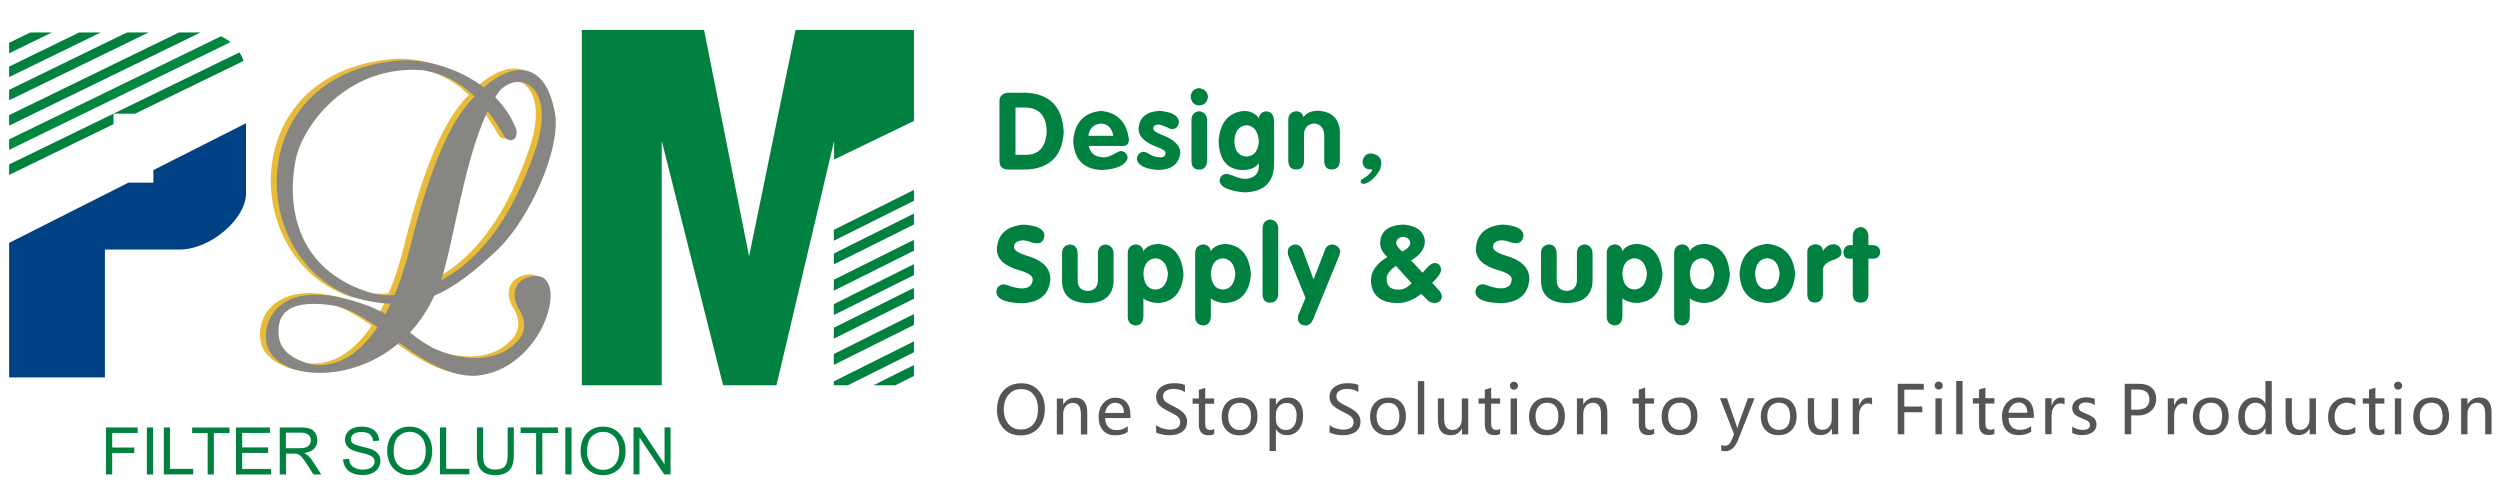 <?xml version="1.0" encoding="UTF-8"?>
<svg id="logo" xmlns="http://www.w3.org/2000/svg" width="326" height="65.2" viewBox="0 0 326 65.2">
  <defs>
    <style>
      .cls-1 {
        fill: #555;
      }

      .cls-2 {
        fill: #004183;
      }

      .cls-3 {
        fill: #005c37;
      }

      .cls-4 {
        fill: #878683;
      }

      .cls-5 {
        fill: #00813f;
      }

      .cls-6 {
        fill: #e8bb38;
      }

      .cls-7 {
        fill: #008740;
      }
    </style>
  </defs>
  <path class="cls-5" d="M178.84,22.09h-.11c-.66,0-1.01-.33-1.05-.99,.08-.7,.44-1.06,1.1-1.1,1.21,.18,1.6,.9,1.16,2.15-.55,.96-1.21,1.56-1.98,1.82-.22,.04-.39-.02-.49-.16-.08-.22-.02-.37,.16-.44,.66-.37,1.1-.77,1.32-1.21-.04-.04-.07-.05-.11-.05m-10.85-1.05v-5.4c0-.7,.35-1.08,1.05-1.16,.51,.04,.82,.29,.94,.77,.37-.55,1.01-.83,1.93-.83,1.76,.11,2.7,1.01,2.81,2.7v3.91c-.07,.7-.42,1.05-1.05,1.05s-.95-.35-.99-1.05v-3.52c-.08-.88-.51-1.36-1.32-1.43-.84,.08-1.29,.55-1.32,1.43v3.52c-.04,.7-.37,1.05-.99,1.05-.66,0-1.01-.35-1.05-1.05Zm-3.83-2.64c-.11-1.32-.64-2.02-1.6-2.09-.99,.07-1.52,.75-1.6,2.04,.04,1.32,.57,2,1.6,2.04,.95-.04,1.49-.7,1.6-1.98Zm1.98-2.75v5.84c-.08,2.31-1.36,3.51-3.86,3.58-2.09-.19-3.18-.7-3.25-1.54,.07-.51,.35-.81,.83-.88,.18,0,.48,.08,.88,.22,.66,.29,1.21,.44,1.65,.44,1.1-.08,1.69-.59,1.76-1.54v-.44h-.06c-.44,.55-1.12,.82-2.04,.82-2.02-.04-3.07-1.3-3.14-3.8,.18-2.42,1.3-3.73,3.36-3.91,.84,.04,1.47,.35,1.87,.94,.11-.55,.44-.85,.99-.88,.62,.04,.95,.42,.99,1.16Zm-9.78-4.18c.7,.11,1.08,.48,1.16,1.1-.07,.74-.46,1.12-1.16,1.16-.66-.04-1.03-.42-1.1-1.16,.07-.66,.44-1.03,1.1-1.1Zm-.99,9.58v-5.4c0-.7,.33-1.08,.99-1.16,.66,.07,1.01,.46,1.05,1.16v5.4c-.08,.7-.42,1.05-1.05,1.05s-.95-.35-.99-1.05Zm-1.63-5.18c-.07,.59-.35,.9-.82,.94-.15,.04-.39-.04-.72-.22-.51-.22-.88-.35-1.1-.39-.48,.04-.72,.22-.72,.55,0,.26,.39,.53,1.16,.82,1.58,.62,2.37,1.4,2.37,2.31-.15,1.47-1.1,2.22-2.86,2.26-1.73-.11-2.66-.59-2.81-1.43,.08-.55,.35-.86,.83-.94,.26,0,.57,.13,.94,.39,.44,.22,.85,.33,1.21,.33,.51,.04,.77-.16,.77-.61,0-.22-.4-.48-1.21-.77-1.54-.59-2.31-1.36-2.31-2.31,.07-1.47,.99-2.26,2.75-2.37,1.58,.15,2.42,.62,2.53,1.43Zm-11.82,1.82h3.25c-.18-1.03-.72-1.56-1.6-1.6-.95,.08-1.5,.61-1.65,1.6Zm4.41,1.32h-4.35c.18,.96,.82,1.45,1.93,1.49,.4,0,.9-.16,1.49-.5,.37-.22,.64-.33,.82-.33,.48,.07,.75,.37,.83,.88-.26,.95-1.36,1.49-3.3,1.6-2.42-.07-3.69-1.34-3.8-3.8,.18-2.38,1.4-3.69,3.63-3.91,2.13,.22,3.34,1.45,3.63,3.69,0,.63-.29,.92-.88,.88Zm-13.91-5.01v6.17h1.43c1.65-.04,2.53-1.05,2.64-3.03-.04-2.06-.97-3.1-2.81-3.14h-1.27Zm-2.09,7.05v-7.93c.04-.62,.39-.97,1.05-1.05h2.37c3.16,.15,4.81,1.85,4.96,5.12-.18,3.12-1.8,4.75-4.85,4.9h-2.42c-.73-.04-1.1-.39-1.1-1.05Z"/>
  <path class="cls-5" d="M241.6,38.41v-4.68h-.44c-.51,0-.77-.29-.77-.88,.07-.55,.33-.84,.77-.88h.44v-1.21c.04-.7,.39-1.08,1.05-1.16,.59,.07,.92,.46,.99,1.16v1.21h.6c.59,.04,.9,.33,.94,.88-.04,.59-.35,.88-.94,.88h-.6v4.68c-.04,.7-.37,1.05-.99,1.05-.66,0-1.01-.35-1.05-1.05m-5.93,0v-5.51c0-.62,.35-.97,1.05-1.05,.62,.04,.95,.33,.99,.88,.37-.59,.84-.88,1.43-.88,.63,.07,.95,.44,.99,1.1,0,.37-.29,.66-.88,.88-.15,.04-.26,.08-.33,.11-.84,.33-1.25,.77-1.21,1.32v3.14c-.08,.7-.42,1.05-1.05,1.05s-.95-.35-.99-1.05Zm-5.21-4.74c-.99,.07-1.52,.75-1.6,2.04,.08,1.32,.61,2,1.6,2.04,.95-.04,1.49-.71,1.6-2.04-.11-1.29-.64-1.96-1.6-2.04Zm0-1.87c2.2,.22,3.41,1.52,3.63,3.91-.18,2.42-1.4,3.69-3.63,3.8-2.28-.11-3.49-1.38-3.63-3.8,.18-2.38,1.4-3.69,3.63-3.91Zm-10.11,3.86c.07,1.36,.6,2.06,1.6,2.09,.96-.07,1.49-.75,1.6-2.04-.11-1.25-.64-1.93-1.6-2.04-.99,.07-1.52,.74-1.6,1.98Zm-2.04,5.62v-8.26c0-.7,.35-1.08,1.05-1.16,.55,.04,.88,.33,.99,.88,.37-.59,1.01-.9,1.93-.94,2.02,.15,3.12,1.49,3.3,4.02-.22,2.35-1.34,3.58-3.36,3.69-.77-.04-1.39-.24-1.87-.6v2.37c-.04,.74-.37,1.12-.99,1.16-.7-.08-1.05-.46-1.05-1.16Zm-6.75-5.62c.07,1.36,.6,2.06,1.6,2.09,.96-.07,1.49-.75,1.6-2.04-.11-1.25-.64-1.93-1.6-2.04-.99,.07-1.52,.74-1.6,1.98Zm-2.04,5.62v-8.26c0-.7,.35-1.08,1.05-1.16,.55,.04,.88,.33,.99,.88,.37-.59,1.01-.9,1.93-.94,2.02,.15,3.12,1.49,3.3,4.02-.22,2.35-1.34,3.58-3.36,3.69-.77-.04-1.39-.24-1.87-.6v2.37c-.04,.74-.37,1.12-.99,1.16-.7-.08-1.05-.46-1.05-1.16Zm-8.57-4.62v-3.63c0-.7,.35-1.08,1.05-1.16,.62,.04,.95,.42,.99,1.16v3.63c.04,.81,.48,1.23,1.32,1.27,.81-.04,1.25-.46,1.32-1.27v-3.63c0-.7,.33-1.08,.99-1.16,.66,.07,1.01,.46,1.05,1.16v3.63c-.07,1.87-1.19,2.83-3.36,2.86-2.2-.04-3.32-.99-3.36-2.86Zm-5.04-7.38c1.76,.11,2.68,.57,2.75,1.38-.07,.7-.39,1.05-.94,1.05-.18,0-.44-.04-.77-.11-.29-.15-.66-.24-1.1-.27-.77,.04-1.16,.33-1.16,.88,0,.4,.53,.77,1.6,1.1,2.09,.59,3.14,1.61,3.14,3.08-.15,1.98-1.36,3.03-3.63,3.14-2.24-.04-3.38-.53-3.41-1.48,.04-.59,.35-.92,.94-.99,.29,.04,.6,.13,.94,.27,.59,.18,1.06,.27,1.43,.27,.92,0,1.4-.4,1.43-1.21,0-.44-.59-.82-1.76-1.16-1.95-.55-2.92-1.47-2.92-2.75,.11-1.95,1.27-3.01,3.47-3.19Zm-12.01,2.42c-.04-.48-.35-.75-.94-.82-.55,.07-.84,.31-.88,.71-.07,.29,.18,.7,.77,1.21,.66-.33,1.01-.7,1.05-1.1Zm.11,2.26l1.49,1.6,.55-.61c.37-.44,.74-.66,1.1-.66,.48,.07,.74,.37,.77,.88,0,.33-.26,.77-.77,1.32l-.39,.39,.99,1.1c.18,.26,.27,.5,.27,.72-.07,.51-.4,.79-.99,.82-.29-.04-.53-.11-.71-.22l-.99-.99c-.99,.81-2.02,1.21-3.09,1.21-2.24-.04-3.4-1.01-3.47-2.92,0-1.21,.71-2.24,2.15-3.08-.66-.59-.97-1.21-.94-1.87,.04-1.47,1.03-2.26,2.97-2.37,1.8,.15,2.75,.88,2.86,2.2-.04,.99-.64,1.82-1.82,2.48Zm.06,2.97l-2.04-2.26c-.84,.59-1.25,1.16-1.21,1.71,0,.92,.5,1.38,1.49,1.38,.62,.04,1.21-.24,1.76-.82Zm-13.83,1.93l-2.26-5.56c-.04-.15-.05-.33-.05-.55,.04-.48,.35-.77,.94-.88,.48,.04,.81,.27,.99,.71l1.43,3.86,1.49-3.86c.15-.44,.48-.68,.99-.71,.59,.11,.92,.4,.99,.88-.04,.22-.07,.4-.11,.55l-3.41,8.32c-.22,.51-.53,.79-.94,.83-.66-.04-1.01-.33-1.05-.88,0-.15,.02-.33,.05-.55,0-.04,.02-.05,.05-.05l.88-2.09Zm-5.6-.44v-8.7c.04-.66,.37-1.03,.99-1.1,.62,.07,.97,.44,1.05,1.1v8.7c-.08,.7-.42,1.05-1.05,1.05s-.95-.35-.99-1.05Zm-6.75-2.75c.07,1.36,.6,2.06,1.6,2.09,.96-.07,1.49-.75,1.6-2.04-.11-1.25-.64-1.93-1.6-2.04-.99,.07-1.52,.74-1.6,1.98Zm-2.04,5.62v-8.26c0-.7,.35-1.08,1.05-1.16,.55,.04,.88,.33,.99,.88,.37-.59,1.01-.9,1.93-.94,2.02,.15,3.12,1.49,3.3,4.02-.22,2.35-1.34,3.58-3.36,3.69-.77-.04-1.39-.24-1.87-.6v2.37c-.04,.74-.37,1.12-.99,1.16-.7-.08-1.05-.46-1.05-1.16Zm-6.75-5.62c.07,1.36,.6,2.06,1.6,2.09,.96-.07,1.49-.75,1.6-2.04-.11-1.25-.64-1.93-1.6-2.04-.99,.07-1.52,.74-1.6,1.98Zm-2.04,5.62v-8.26c0-.7,.35-1.08,1.05-1.16,.55,.04,.88,.33,.99,.88,.37-.59,1.01-.9,1.93-.94,2.02,.15,3.12,1.49,3.3,4.02-.22,2.35-1.34,3.58-3.36,3.69-.77-.04-1.39-.24-1.87-.6v2.37c-.04,.74-.37,1.12-.99,1.16-.7-.08-1.05-.46-1.05-1.16Zm-8.57-4.62v-3.63c0-.7,.35-1.08,1.05-1.16,.62,.04,.95,.42,.99,1.16v3.63c.04,.81,.48,1.23,1.32,1.27,.81-.04,1.25-.46,1.32-1.27v-3.63c0-.7,.33-1.08,.99-1.16,.66,.07,1.01,.46,1.05,1.16v3.63c-.07,1.87-1.19,2.83-3.36,2.86-2.2-.04-3.32-.99-3.36-2.86Zm-5.04-7.38c1.76,.11,2.68,.57,2.75,1.38-.07,.7-.39,1.05-.94,1.05-.18,0-.44-.04-.77-.11-.29-.15-.66-.24-1.1-.27-.77,.04-1.16,.33-1.16,.88,0,.4,.53,.77,1.6,1.1,2.09,.59,3.14,1.61,3.14,3.08-.15,1.98-1.36,3.03-3.63,3.14-2.24-.04-3.38-.53-3.41-1.48,.04-.59,.35-.92,.94-.99,.29,.04,.6,.13,.94,.27,.59,.18,1.06,.27,1.43,.27,.92,0,1.4-.4,1.43-1.21,0-.44-.59-.82-1.76-1.16-1.95-.55-2.92-1.47-2.92-2.75,.11-1.95,1.27-3.01,3.47-3.19Z"/>
  <path class="cls-1" d="M324.9,56.63h-.83v-2.67c0-.97-.35-1.45-1.06-1.45-.37,0-.67,.14-.9,.41-.23,.27-.35,.62-.35,1.03v2.68h-.83v-4.69h.83v.78h.02c.35-.59,.87-.89,1.54-.89,.52,0,.91,.16,1.18,.49,.27,.33,.4,.81,.4,1.44v2.87Zm-9.36-2.32c0,.54,.14,.97,.41,1.28,.27,.31,.64,.47,1.1,.47s.84-.15,1.09-.46c.25-.3,.37-.74,.37-1.31s-.12-1.01-.37-1.32c-.25-.31-.61-.46-1.09-.46s-.84,.16-1.11,.48c-.27,.32-.41,.76-.41,1.32Zm-.85,.03c0-.78,.22-1.39,.65-1.84,.43-.45,1.02-.67,1.76-.67s1.26,.22,1.66,.65c.4,.43,.6,1.03,.6,1.79s-.21,1.34-.64,1.8c-.43,.46-1,.68-1.72,.68s-1.26-.22-1.68-.66c-.42-.44-.63-1.02-.63-1.74Zm-2.4,2.3v-4.69h.83v4.69h-.83Zm-.1-6.35c0-.15,.05-.27,.15-.37,.1-.1,.22-.15,.37-.15s.28,.05,.38,.15c.1,.1,.16,.22,.16,.37s-.05,.27-.16,.37c-.1,.1-.23,.15-.38,.15s-.28-.05-.37-.15c-.1-.1-.15-.22-.15-.37Zm-1.28,6.3c-.18,.1-.43,.15-.73,.15-.84,0-1.26-.47-1.26-1.4v-2.71h-.81v-.69h.81v-1.13l.83-.26v1.39h1.17v.69h-1.17v2.56c0,.31,.05,.53,.16,.66,.1,.13,.28,.2,.52,.2,.19,0,.35-.05,.49-.16v.69Zm-3.77-.17c-.36,.21-.79,.32-1.3,.32-.68,0-1.23-.22-1.64-.65-.41-.44-.62-1-.62-1.69,0-.77,.22-1.39,.67-1.86,.45-.47,1.04-.71,1.79-.71,.43,0,.8,.08,1.1,.23v.82c-.33-.24-.7-.37-1.1-.37-.48,0-.86,.17-1.16,.5-.3,.33-.45,.77-.45,1.32s.14,.96,.42,1.27c.28,.31,.66,.46,1.14,.46,.4,0,.79-.13,1.15-.4v.77Zm-5.12,.21h-.84v-.74h-.02c-.31,.57-.8,.85-1.45,.85-1.11,0-1.67-.67-1.67-2v-2.81h.82v2.69c0,.95,.37,1.43,1.09,1.43,.36,0,.66-.13,.88-.4,.22-.27,.33-.61,.33-1.01v-2.7h.84v4.69Zm-6.59-2.79c0-.38-.12-.69-.37-.94-.25-.25-.55-.38-.92-.38-.44,0-.79,.17-1.04,.5-.26,.33-.38,.78-.38,1.35,0,.52,.12,.94,.37,1.24,.24,.3,.57,.46,.98,.46s.73-.15,.98-.45c.26-.3,.38-.67,.38-1.11v-.65Zm.83,2.79h-.83v-.78h-.02c-.34,.59-.87,.89-1.6,.89-.59,0-1.07-.21-1.42-.63-.35-.42-.53-.99-.53-1.71,0-.78,.2-1.4,.59-1.87,.4-.47,.91-.7,1.55-.7s1.1,.25,1.39,.75h.02v-2.89h.83v6.95Zm-9.46-2.32c0,.54,.14,.97,.41,1.28,.27,.31,.64,.47,1.1,.47s.84-.15,1.09-.46c.25-.3,.37-.74,.37-1.31s-.12-1.01-.37-1.32c-.25-.31-.61-.46-1.09-.46s-.84,.16-1.11,.48c-.27,.32-.41,.76-.41,1.32Zm-.85,.03c0-.78,.22-1.39,.65-1.84,.43-.45,1.02-.67,1.76-.67s1.26,.22,1.66,.65c.4,.43,.6,1.03,.6,1.79s-.21,1.34-.64,1.8c-.43,.46-1,.68-1.72,.68s-1.26-.22-1.68-.66c-.42-.44-.63-1.02-.63-1.74Zm-.76-1.58c-.14-.1-.33-.15-.57-.15-.32,0-.59,.15-.8,.45-.21,.3-.31,.7-.31,1.19v2.38h-.83v-4.69h.83v.95h.02c.24-.69,.65-1.04,1.23-1.04,.19,0,.34,.02,.44,.06v.84Zm-7.28-1.96v2.62h.79c.52,0,.91-.12,1.18-.35,.27-.23,.4-.57,.4-1,0-.85-.5-1.27-1.5-1.27h-.87Zm0,3.37v2.46h-.85v-6.58h1.87c.71,0,1.26,.17,1.65,.51,.39,.34,.59,.83,.59,1.47s-.23,1.17-.69,1.57c-.46,.4-1.03,.59-1.72,.57h-.85Zm-7.7,1.44c.42,.3,.87,.45,1.35,.45,.65,0,.97-.21,.97-.64,0-.18-.07-.33-.21-.45-.14-.12-.43-.26-.86-.42-.52-.21-.86-.42-1.01-.62-.16-.21-.23-.45-.23-.74,0-.42,.18-.75,.53-1,.35-.25,.79-.38,1.3-.38,.4,0,.77,.07,1.11,.21v.8c-.35-.23-.75-.34-1.19-.34-.27,0-.48,.06-.65,.18-.17,.12-.25,.27-.25,.46s.06,.33,.18,.44c.12,.1,.39,.24,.8,.4,.52,.2,.88,.4,1.06,.61,.18,.21,.28,.47,.28,.78,0,.43-.18,.77-.53,1.02-.35,.25-.81,.37-1.37,.37-.49,0-.91-.09-1.27-.28v-.85Zm-1-2.86c-.14-.1-.33-.15-.57-.15-.32,0-.59,.15-.8,.45-.21,.3-.31,.7-.31,1.19v2.38h-.83v-4.69h.83v.95h.02c.24-.69,.65-1.04,1.23-1.04,.19,0,.34,.02,.44,.06v.84Zm-4.85,1.07c0-.42-.1-.75-.3-.98s-.48-.35-.84-.35c-.33,0-.62,.12-.86,.37-.24,.25-.39,.57-.46,.96h2.45Zm.83,.67h-3.28c.01,.5,.15,.89,.41,1.16,.26,.27,.62,.41,1.09,.41,.53,0,1.01-.17,1.45-.5v.74c-.41,.29-.96,.44-1.64,.44s-1.21-.21-1.59-.64c-.38-.43-.57-1.03-.57-1.79,0-.72,.21-1.31,.63-1.78,.42-.47,.94-.7,1.56-.7s1.09,.2,1.44,.59c.34,.4,.52,.95,.52,1.66v.42Zm-5.13,2.09c-.18,.1-.43,.15-.73,.15-.84,0-1.26-.47-1.26-1.4v-2.71h-.81v-.69h.81v-1.13l.83-.26v1.39h1.17v.69h-1.17v2.56c0,.31,.05,.53,.16,.66,.1,.13,.28,.2,.52,.2,.19,0,.35-.05,.49-.16v.69Zm-4.97,.05v-6.95h.83v6.95h-.83Zm-2.71,0v-4.69h.83v4.69h-.83Zm-.1-6.35c0-.15,.05-.27,.15-.37,.1-.1,.22-.15,.37-.15s.28,.05,.38,.15c.1,.1,.16,.22,.16,.37s-.05,.27-.16,.37c-.1,.1-.23,.15-.38,.15s-.28-.05-.37-.15c-.1-.1-.15-.22-.15-.37Zm-1.42,.53h-2.54v2.2h2.35v.75h-2.35v2.87h-.85v-6.58h3.39v.75Zm-6.75,1.95c-.14-.1-.33-.15-.57-.15-.32,0-.59,.15-.8,.45-.21,.3-.31,.7-.31,1.19v2.38h-.83v-4.69h.83v.95h.02c.24-.69,.65-1.04,1.23-1.04,.19,0,.34,.02,.44,.06v.84Zm-4.39,3.87h-.84v-.74h-.02c-.31,.57-.8,.85-1.45,.85-1.11,0-1.67-.67-1.67-2v-2.81h.82v2.69c0,.95,.37,1.43,1.09,1.43,.36,0,.66-.13,.88-.4,.22-.27,.33-.61,.33-1.01v-2.7h.84v4.69Zm-9.26-2.32c0,.54,.14,.97,.41,1.28,.27,.31,.64,.47,1.1,.47s.84-.15,1.09-.46c.25-.3,.37-.74,.37-1.31s-.12-1.01-.37-1.32c-.25-.31-.61-.46-1.09-.46s-.84,.16-1.11,.48c-.27,.32-.41,.76-.41,1.32Zm-.85,.03c0-.78,.22-1.39,.65-1.84,.43-.45,1.02-.67,1.76-.67s1.26,.22,1.66,.65c.4,.43,.6,1.03,.6,1.79s-.21,1.34-.64,1.8c-.43,.46-1,.68-1.72,.68s-1.26-.22-1.68-.66c-.42-.44-.63-1.02-.63-1.74Zm-.82-2.4l-2.13,5.4c-.4,1-.95,1.5-1.68,1.5-.21,0-.38-.02-.53-.07v-.73c.16,.06,.32,.09,.47,.09,.38,0,.66-.22,.84-.66l.36-.85-1.84-4.69h.92l1.23,3.53,.1,.39h.02c.02-.09,.05-.21,.1-.38l1.28-3.54h.85Zm-11.26,2.37c0,.54,.14,.97,.41,1.28,.27,.31,.64,.47,1.1,.47s.84-.15,1.09-.46c.25-.3,.37-.74,.37-1.31s-.12-1.01-.37-1.32c-.25-.31-.61-.46-1.09-.46s-.84,.16-1.11,.48c-.27,.32-.41,.76-.41,1.32Zm-.85,.03c0-.78,.22-1.39,.65-1.84,.43-.45,1.02-.67,1.76-.67s1.26,.22,1.66,.65c.4,.43,.6,1.03,.6,1.79s-.21,1.34-.64,1.8c-.43,.46-1,.68-1.72,.68s-1.26-.22-1.68-.66c-.42-.44-.63-1.02-.63-1.74Zm-.99,2.25c-.18,.1-.43,.15-.73,.15-.84,0-1.26-.47-1.26-1.4v-2.71h-.81v-.69h.81v-1.13l.83-.26v1.39h1.17v.69h-1.17v2.56c0,.31,.05,.53,.16,.66,.1,.13,.28,.2,.52,.2,.19,0,.35-.05,.49-.16v.69Zm-6.09,.05h-.83v-2.67c0-.97-.35-1.45-1.06-1.45-.37,0-.67,.14-.9,.41-.23,.27-.35,.62-.35,1.03v2.68h-.83v-4.69h.83v.78h.02c.35-.59,.87-.89,1.54-.89,.52,0,.91,.16,1.18,.49,.27,.33,.4,.81,.4,1.44v2.87Zm-9.36-2.32c0,.54,.14,.97,.41,1.28,.27,.31,.64,.47,1.1,.47s.84-.15,1.09-.46c.25-.3,.37-.74,.37-1.31s-.12-1.01-.37-1.32c-.25-.31-.61-.46-1.09-.46s-.84,.16-1.11,.48c-.27,.32-.41,.76-.41,1.32Zm-.85,.03c0-.78,.22-1.39,.65-1.84,.43-.45,1.02-.67,1.76-.67s1.26,.22,1.66,.65c.4,.43,.6,1.03,.6,1.79s-.21,1.34-.64,1.8c-.43,.46-1,.68-1.72,.68s-1.26-.22-1.68-.66c-.42-.44-.63-1.02-.63-1.74Zm-2.4,2.3v-4.69h.83v4.69h-.83Zm-.1-6.35c0-.15,.05-.27,.15-.37,.1-.1,.22-.15,.37-.15s.28,.05,.38,.15c.1,.1,.16,.22,.16,.37s-.05,.27-.16,.37c-.1,.1-.23,.15-.38,.15s-.28-.05-.37-.15c-.1-.1-.15-.22-.15-.37Zm-1.28,6.3c-.18,.1-.43,.15-.73,.15-.84,0-1.26-.47-1.26-1.4v-2.71h-.81v-.69h.81v-1.13l.83-.26v1.39h1.17v.69h-1.17v2.56c0,.31,.05,.53,.16,.66,.1,.13,.28,.2,.52,.2,.19,0,.35-.05,.49-.16v.69Zm-4.13,.05h-.84v-.74h-.02c-.31,.57-.8,.85-1.45,.85-1.11,0-1.67-.67-1.67-2v-2.81h.82v2.69c0,.95,.37,1.43,1.09,1.43,.36,0,.66-.13,.88-.4,.22-.27,.33-.61,.33-1.01v-2.7h.84v4.69Zm-6.59,0v-6.95h.83v6.95h-.83Zm-5.38-2.32c0,.54,.14,.97,.41,1.28,.27,.31,.64,.47,1.1,.47s.84-.15,1.09-.46c.25-.3,.37-.74,.37-1.31s-.12-1.01-.37-1.32c-.25-.31-.61-.46-1.09-.46s-.84,.16-1.11,.48c-.27,.32-.41,.76-.41,1.32Zm-.85,.03c0-.78,.22-1.39,.65-1.84,.43-.45,1.02-.67,1.76-.67s1.26,.22,1.66,.65c.4,.43,.6,1.03,.6,1.79s-.21,1.34-.64,1.8c-.43,.46-1,.68-1.72,.68s-1.26-.22-1.68-.66c-.42-.44-.63-1.02-.63-1.74Zm-5.3,1.06c.2,.18,.47,.32,.81,.43,.34,.11,.66,.17,.96,.17,.92,0,1.38-.33,1.38-.98,0-.18-.05-.35-.15-.5-.1-.15-.23-.28-.41-.39-.17-.11-.5-.29-.97-.52-.66-.33-1.09-.63-1.3-.91-.21-.28-.31-.6-.31-.97,0-.55,.22-.98,.66-1.3,.44-.32,.99-.48,1.66-.48s1.13,.08,1.44,.24v.92c-.4-.27-.9-.41-1.5-.41-.4,0-.73,.08-.98,.25-.25,.17-.38,.4-.38,.7,0,.27,.09,.48,.26,.65,.18,.17,.56,.39,1.14,.68,.64,.31,1.1,.62,1.35,.93,.26,.31,.39,.65,.39,1.04,0,.58-.21,1.02-.63,1.33-.42,.31-1,.46-1.74,.46-.26,0-.56-.04-.91-.11-.35-.07-.6-.16-.76-.27v-.97Zm-6.98-.7c0,.38,.12,.7,.37,.97,.25,.26,.56,.39,.93,.39,.44,0,.79-.17,1.03-.51,.25-.34,.37-.81,.37-1.41,0-.51-.12-.9-.35-1.19-.23-.29-.55-.43-.95-.43s-.75,.15-1.01,.44c-.26,.29-.39,.67-.39,1.12v.62Zm0,1.27v2.82h-.83v-6.86h.83v.81h.02c.37-.61,.91-.92,1.61-.92,.6,0,1.07,.21,1.41,.63,.34,.42,.51,.98,.51,1.69,0,.78-.19,1.41-.58,1.88-.39,.48-.91,.71-1.56,.71-.6,0-1.07-.26-1.4-.77h-.02Zm-6.22-1.66c0,.54,.14,.97,.41,1.28,.27,.31,.64,.47,1.1,.47s.84-.15,1.09-.46c.25-.3,.37-.74,.37-1.31s-.12-1.01-.37-1.32c-.25-.31-.61-.46-1.09-.46s-.84,.16-1.11,.48c-.27,.32-.41,.76-.41,1.32Zm-.85,.03c0-.78,.22-1.39,.65-1.84,.43-.45,1.02-.67,1.76-.67s1.26,.22,1.66,.65c.4,.43,.6,1.03,.6,1.79s-.21,1.34-.64,1.8c-.43,.46-1,.68-1.72,.68s-1.26-.22-1.68-.66c-.42-.44-.63-1.02-.63-1.74Zm-.99,2.25c-.18,.1-.43,.15-.73,.15-.84,0-1.26-.47-1.26-1.4v-2.71h-.81v-.69h.81v-1.13l.83-.26v1.39h1.17v.69h-1.17v2.56c0,.31,.05,.53,.16,.66,.1,.13,.28,.2,.52,.2,.19,0,.35-.05,.49-.16v.69Zm-7.57-1.19c.2,.18,.47,.32,.81,.43,.34,.11,.66,.17,.96,.17,.92,0,1.38-.33,1.38-.98,0-.18-.05-.35-.15-.5-.1-.15-.23-.28-.41-.39-.17-.11-.5-.29-.97-.52-.66-.33-1.09-.63-1.3-.91-.21-.28-.31-.6-.31-.97,0-.55,.22-.98,.66-1.3,.44-.32,.99-.48,1.66-.48s1.13,.08,1.44,.24v.92c-.4-.27-.9-.41-1.5-.41-.4,0-.73,.08-.98,.25-.25,.17-.38,.4-.38,.7,0,.27,.09,.48,.26,.65,.18,.17,.56,.39,1.14,.68,.64,.31,1.1,.62,1.35,.93,.26,.31,.39,.65,.39,1.04,0,.58-.21,1.02-.63,1.33-.42,.31-1,.46-1.74,.46-.26,0-.56-.04-.91-.11-.35-.07-.6-.16-.76-.27v-.97Zm-4.19-1.57c0-.42-.1-.75-.3-.98-.2-.23-.48-.35-.84-.35-.33,0-.62,.12-.86,.37s-.39,.57-.46,.96h2.45Zm.83,.67h-3.28c.01,.5,.15,.89,.41,1.16,.26,.27,.62,.41,1.09,.41,.53,0,1.01-.17,1.45-.5v.74c-.41,.29-.96,.44-1.64,.44s-1.21-.21-1.59-.64c-.38-.43-.57-1.03-.57-1.79,0-.72,.21-1.31,.63-1.78,.42-.47,.94-.7,1.56-.7s1.09,.2,1.44,.59c.34,.4,.52,.95,.52,1.66v.42Zm-5.61,2.14h-.83v-2.67c0-.97-.35-1.45-1.06-1.45-.37,0-.67,.14-.9,.41-.23,.27-.35,.62-.35,1.03v2.68h-.83v-4.69h.83v.78h.02c.35-.59,.87-.89,1.54-.89,.52,0,.91,.16,1.18,.49,.27,.33,.4,.81,.4,1.44v2.87Zm-10.88-3.28c0,.8,.2,1.43,.61,1.91,.41,.48,.94,.72,1.59,.72,.7,0,1.25-.23,1.65-.69,.4-.46,.6-1.1,.6-1.93s-.2-1.5-.59-1.96c-.39-.46-.93-.69-1.61-.69s-1.21,.24-1.63,.73c-.42,.49-.62,1.12-.62,1.91Zm-.89,.07c0-1.06,.29-1.91,.86-2.53,.57-.63,1.35-.94,2.33-.94,.91,0,1.65,.31,2.21,.92,.56,.61,.84,1.41,.84,2.4,0,1.07-.29,1.91-.86,2.54-.57,.62-1.34,.94-2.29,.94s-1.68-.31-2.25-.92c-.56-.61-.84-1.41-.84-2.4Z"/>
  <path class="cls-6" d="M66.58,16.78c.18,1.38-.94,1.64-1.54,.88-2.5-4.4-5.61-7.9-10.57-8.69-9.91-.87-16.03,7.35-16.75,12.02-1.27,7.45,1.33,14.36,9.75,16.96,1.67,.55,3.27,.39,5.09,0,7.94-1.95,13.1-8.73,16.48-18.62,2.73-8.08-1.86-10.55-4.63-7.73-4.88,6.56-6.09,22.71-8.45,26.56-3.91,8.84-12.89,11.48-18.47,9.78-2.22-.86-3.37-2.1-3.54-3.69-.27-2,.64-4.94,4.45-5.85,1.82-.25,2.56-.27,4.98,.14,7.93,1.83,7.6,4.05,12.22,6.59,3.47,1.7,7.72,1.89,10.09,.03,1.73-1.21,2.7-2.85,1.06-5.3-.91-1.73-.4-3.88,2.3-4.09,4.39-.09,1.24,11.54-6.97,12.93-2.76,.53-6.16-.91-9.63-3.39-3.36-2.45-6.81-5.11-9.45-5.63-5.65-.91-7.75,.65-7.42,3.91,.12,1.5,1.19,2.68,3.39,3.48,3.96,1.37,10.15-1.08,13.63-14.64,3.24-13.1,6.09-17.5,8.36-19.89,4.44-4.88,9.46-5.45,10.69,2.33,.56,4.66-3.33,13.31-7.39,17.35-5.91,5.57-10.62,8.89-19.05,6.3-13.84-5.15-14.2-28.77,5.57-30.78,5.06-.62,13.4,2.43,15.81,9.04"/>
  <path class="cls-2" d="M20,22.17v1.65h-3.26L1.19,31.67v17.54H13.68v-16.67h9.59c4.04,.1,8.81-3.95,8.81-7.31v-9.16l-12.08,6.11Z"/>
  <polygon class="cls-5" points="3.96 4.23 1.19 5.58 1.19 6.95 6.78 4.23 3.96 4.23"/>
  <polygon class="cls-5" points="10.33 4.23 1.19 8.68 1.19 10.05 13.15 4.23 10.33 4.23"/>
  <polygon class="cls-5" points="16.56 4.23 1.19 11.71 1.19 13.08 19.38 4.23 16.56 4.23"/>
  <polygon class="cls-5" points="23.34 4.23 1.19 15.01 1.19 16.38 26.16 4.23 23.34 4.23"/>
  <path class="cls-7" d="M28.82,4.73L1.19,18.17v1.37L30.05,5.5c-.37-.31-.79-.57-1.24-.77"/>
  <path class="cls-5" d="M14.8,14.82h2.82l14.15-6.88c-.14-.39-.32-.76-.54-1.11L1.19,21.44v1.37l13.61-6.62v-1.37Z"/>
  <polygon class="cls-5" points="86.29 18.36 86.29 50.24 75.87 50.24 75.87 49.21 75.87 3.9 91.81 3.9 97.68 33.43 103.74 3.9 119.18 3.9 119.18 15.77 108.77 20.8 108.77 18.36 101.25 50.24 94.29 50.24 86.29 18.36"/>
  <rect class="cls-3" x="118.61" y="25.95" width=".09" height=".09"/>
  <polygon class="cls-5" points="119.18 24.76 108.73 29.97 108.73 31.39 119.18 26.18 119.18 24.76"/>
  <polygon class="cls-5" points="119.18 27.85 108.73 33.06 108.73 34.48 119.18 29.27 119.18 27.85"/>
  <polygon class="cls-5" points="119.18 31.27 108.73 36.48 108.73 37.9 119.18 32.69 119.18 31.27"/>
  <polygon class="cls-5" points="119.18 34.44 108.73 39.66 108.73 41.08 119.18 35.87 119.18 34.44"/>
  <polygon class="cls-5" points="119.18 37.53 108.73 42.74 108.73 44.16 119.18 38.95 119.18 37.53"/>
  <polygon class="cls-5" points="119.18 40.95 108.73 46.16 108.73 47.58 119.18 42.37 119.18 40.95"/>
  <polygon class="cls-5" points="119.18 44.51 108.73 49.73 108.73 50.24 110.56 50.24 119.18 45.93 119.18 44.51"/>
  <polygon class="cls-5" points="119.18 47.6 113.89 50.24 116.74 50.24 119.18 49.02 119.18 47.6"/>
  <path class="cls-4" d="M67.35,16.98c.18,1.38-.94,1.64-1.54,.88-2.5-4.4-5.61-7.9-10.57-8.69-9.91-.87-16.03,7.35-16.75,12.02-1.27,7.45,1.33,14.36,9.75,16.96,1.67,.55,3.27,.39,5.09,0,7.94-1.95,13.1-8.73,16.48-18.62,2.73-8.08-1.86-10.55-4.63-7.73-4.88,6.56-6.09,22.71-8.45,26.56-3.91,8.84-12.89,11.48-18.47,9.78-2.22-.86-3.37-2.1-3.54-3.69-.27-2,.64-4.94,4.45-5.85,1.82-.25,2.56-.27,4.98,.14,7.93,1.83,7.6,4.05,12.22,6.59,3.47,1.7,7.72,1.89,10.09,.03,1.73-1.21,2.7-2.85,1.06-5.3-.91-1.73-.4-3.88,2.3-4.09,4.39-.09,1.24,11.54-6.97,12.93-2.76,.53-6.16-.91-9.63-3.39-3.36-2.45-6.81-5.11-9.45-5.63-5.65-.91-7.75,.65-7.42,3.91,.12,1.5,1.19,2.68,3.39,3.48,3.96,1.37,10.15-1.08,13.63-14.64,3.24-13.1,6.09-17.5,8.36-19.89,4.44-4.88,9.46-5.45,10.69,2.33,.56,4.66-3.33,13.31-7.39,17.35-5.91,5.57-10.62,8.89-19.05,6.3-13.84-5.15-14.2-28.77,5.57-30.78,5.06-.62,13.4,2.43,15.81,9.04"/>
  <path class="cls-5" d="M82.61,61.86v-6.13h.83l3.22,4.81v-4.81h.78v6.13h-.83l-3.22-4.82v4.82h-.78Zm-6.06-2.97c0,.74,.2,1.32,.59,1.74,.4,.43,.9,.64,1.5,.64s1.11-.21,1.51-.64c.39-.43,.59-1.04,.59-1.83,0-.5-.09-.93-.25-1.31-.17-.37-.42-.66-.74-.87-.33-.2-.69-.31-1.09-.31-.58,0-1.07,.2-1.48,.59-.41,.39-.62,1.05-.62,1.97Zm-.84-.01c0-1.02,.27-1.81,.82-2.39,.55-.58,1.25-.86,2.12-.86,.56,0,1.08,.14,1.53,.41,.45,.27,.8,.65,1.04,1.13,.24,.48,.36,1.03,.36,1.64s-.12,1.18-.38,1.67c-.25,.49-.61,.86-1.07,1.11-.46,.25-.96,.38-1.49,.38-.58,0-1.09-.14-1.55-.42-.46-.28-.8-.66-1.03-1.14-.23-.48-.35-.99-.35-1.53Zm-1.99,2.98v-6.13h.81v6.13h-.81Zm-3.81,0v-5.4h-2.02v-.72h4.86v.72h-2.03v5.4h-.81Zm-3.72-6.13h.81v3.54c0,.61-.07,1.1-.21,1.47-.14,.36-.39,.66-.75,.88-.36,.23-.84,.34-1.43,.34s-1.04-.1-1.41-.3c-.37-.2-.63-.48-.78-.86-.16-.38-.23-.89-.23-1.54v-3.54h.81v3.54c0,.53,.05,.92,.15,1.18,.1,.25,.27,.45,.51,.58,.24,.14,.54,.21,.88,.21,.6,0,1.02-.14,1.28-.41,.25-.27,.38-.79,.38-1.56v-3.54Zm-8.82,6.13v-6.13h.81v5.4h3.02v.72h-3.83Zm-6.04-2.97c0,.74,.2,1.32,.59,1.74,.4,.43,.9,.64,1.5,.64s1.11-.21,1.51-.64c.39-.43,.59-1.04,.59-1.83,0-.5-.09-.93-.25-1.31-.17-.37-.42-.66-.74-.87-.33-.2-.69-.31-1.09-.31-.58,0-1.07,.2-1.48,.59-.41,.39-.62,1.05-.62,1.97Zm-.84-.01c0-1.02,.27-1.81,.82-2.39,.55-.58,1.25-.86,2.12-.86,.56,0,1.08,.14,1.53,.41,.45,.27,.8,.65,1.04,1.13,.24,.48,.36,1.03,.36,1.64s-.12,1.18-.38,1.67c-.25,.49-.61,.86-1.07,1.11-.46,.25-.96,.38-1.49,.38-.58,0-1.09-.14-1.55-.42-.46-.28-.8-.66-1.03-1.14-.23-.48-.35-.99-.35-1.53Zm-5.74,1.02l.76-.07c.04,.31,.12,.56,.25,.75,.13,.2,.34,.36,.62,.48,.28,.12,.59,.18,.94,.18,.31,0,.58-.05,.82-.14,.24-.09,.41-.22,.53-.38,.12-.16,.17-.34,.17-.53s-.06-.36-.17-.5c-.11-.14-.3-.26-.55-.36-.17-.06-.53-.16-1.09-.3-.56-.14-.96-.26-1.18-.38-.29-.15-.51-.34-.65-.57-.14-.23-.21-.48-.21-.76,0-.31,.09-.6,.26-.87,.18-.27,.43-.47,.77-.61,.34-.14,.71-.21,1.12-.21,.46,0,.85,.07,1.2,.22,.35,.15,.61,.36,.8,.64,.19,.28,.29,.61,.3,.97l-.78,.06c-.04-.39-.18-.68-.43-.88-.24-.2-.6-.3-1.07-.3s-.85,.09-1.07,.27c-.22,.18-.34,.4-.34,.65,0,.22,.08,.4,.24,.54,.16,.14,.56,.29,1.22,.44,.66,.15,1.11,.28,1.36,.39,.36,.17,.62,.37,.79,.62,.17,.25,.25,.54,.25,.87s-.09,.63-.28,.92c-.19,.29-.46,.51-.8,.67-.35,.16-.74,.24-1.18,.24-.56,0-1.02-.08-1.39-.24-.38-.16-.67-.4-.88-.73-.21-.32-.33-.69-.34-1.1Zm-7.46-1.45h1.74c.37,0,.66-.04,.87-.12,.21-.08,.37-.2,.48-.37,.11-.17,.16-.35,.16-.55,0-.29-.1-.53-.32-.71-.21-.19-.54-.28-1-.28h-1.94v2.03Zm-.81,3.42v-6.13h2.72c.55,0,.96,.06,1.25,.17,.28,.11,.51,.3,.68,.58,.17,.28,.25,.59,.25,.92,0,.44-.14,.8-.42,1.1-.28,.3-.72,.49-1.3,.57,.22,.1,.38,.2,.49,.31,.24,.22,.46,.49,.67,.81l1.07,1.67h-1.02l-.81-1.28c-.24-.37-.43-.65-.59-.84-.15-.2-.29-.33-.41-.41-.12-.08-.24-.13-.37-.16-.09-.02-.24-.03-.45-.03h-.94v2.72h-.81Zm-5.71,0v-6.13h4.43v.72h-3.62v1.88h3.39v.72h-3.39v2.09h3.76v.72h-4.57Zm-3.69,0v-5.4h-2.02v-.72h4.86v.72h-2.03v5.4h-.81Zm-5.72,0v-6.13h.81v5.4h3.02v.72h-3.83Zm-2.21,0v-6.13h.81v6.13h-.81Zm-5.33,0v-6.13h4.13v.72h-3.32v1.9h2.88v.72h-2.88v2.78h-.81Z"/>
</svg>